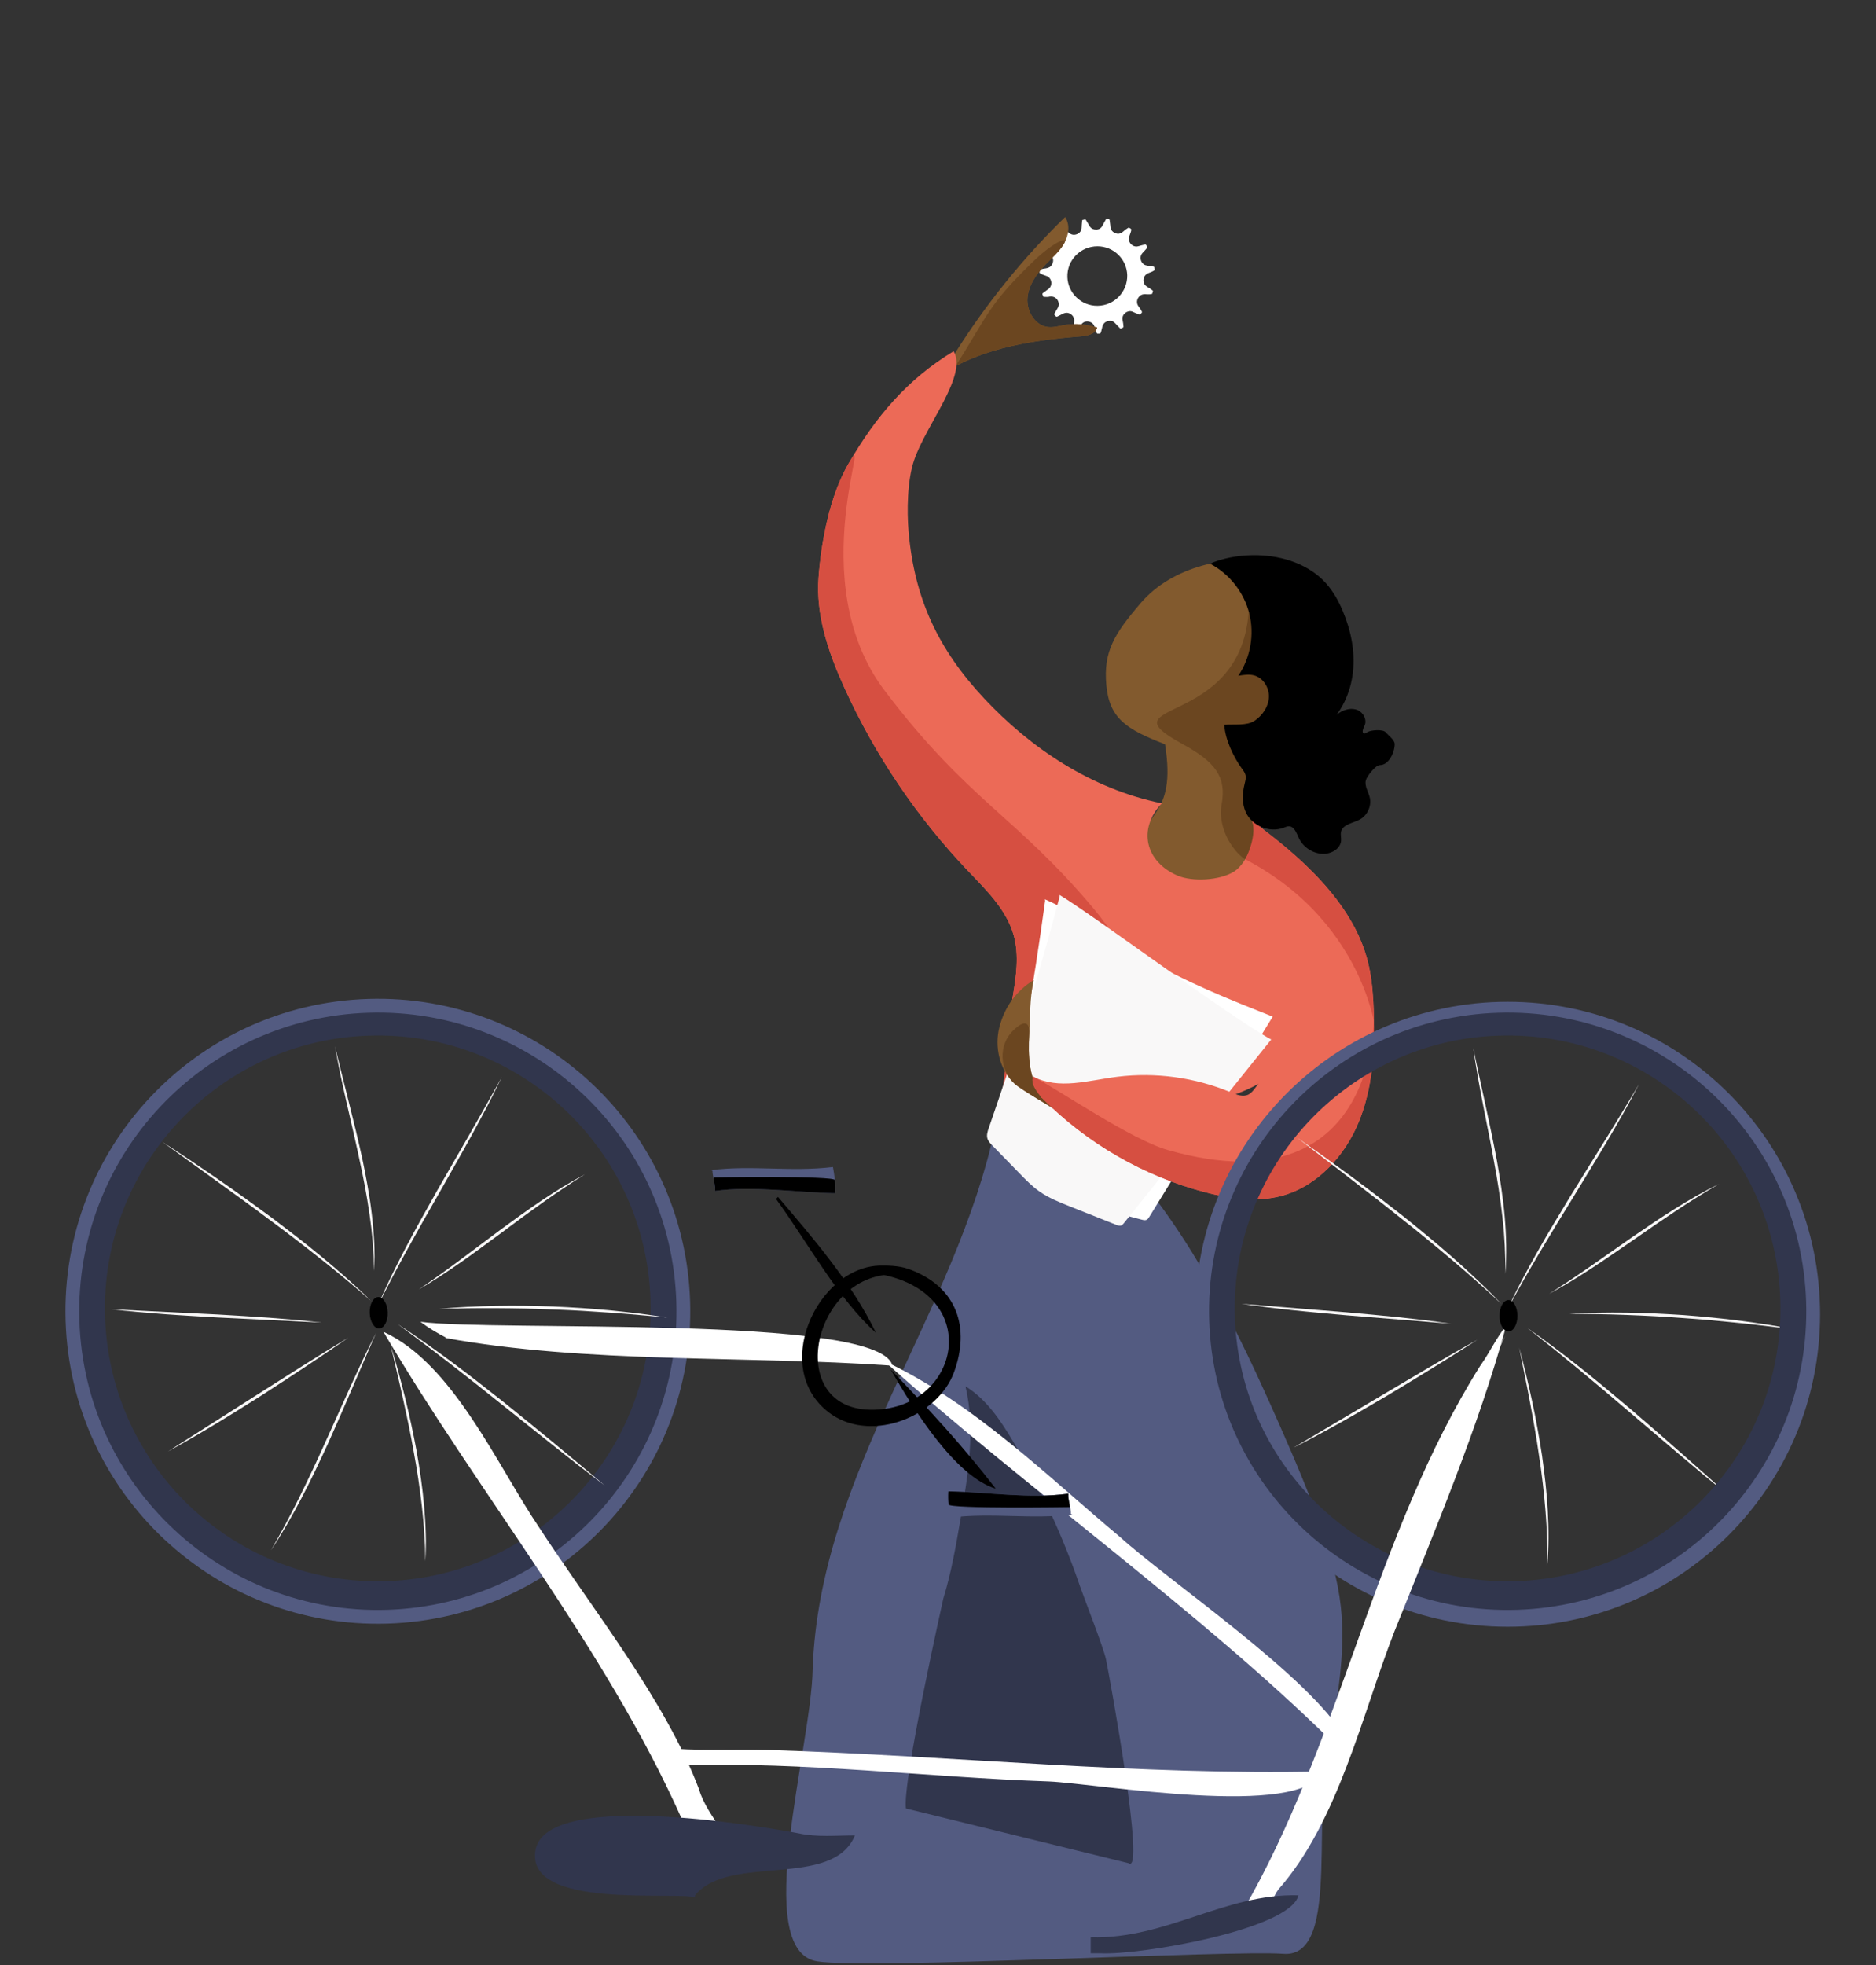 <?xml version="1.0" encoding="utf-8"?>
<!-- Generator: Adobe Illustrator 24.2.3, SVG Export Plug-In . SVG Version: 6.00 Build 0)  -->
<svg version="1.1" id="Calque_1" xmlns="http://www.w3.org/2000/svg" xmlns:xlink="http://www.w3.org/1999/xlink" x="0px" y="0px"
	 width="994px" height="1041px" viewBox="0 0 994 1041" style="enable-background:new 0 0 994 1041;" xml:space="preserve">
<rect x="0" y="0" width="994" height="1041" fill="#333333" stroke="none"/>
<g id="Calque_3">
	<g>
		<path style="fill:#535B81;" d="M527.5,596.49c-21.33,100.32-93.32,183.41-96.92,287.68C430,925,397.82,1033.42,433,1039
			c27.28,4.33,219.63-6.08,247-4c31.93,2.43,13-81,25.96-118.82c3.42-21.49,6.85-43.29,4.49-64.92
			c-1.57-14.38-5.67-28.37-10.43-42.02c-6.43-18.42-14.1-36.38-21.97-54.23c-22.05-49.97-46.26-99.95-82.7-140.63
			c-8.39-9.37-17.65-18.37-29.11-23.55C554.78,585.65,538.12,589.75,527.5,596.49"/>
	</g>
	<g>
		<path style="fill:#31364D;" d="M598,987c9.13,6.63-9.86-97.59-12-108c-1.25-6.08-11.71-32.74-13.73-38.61
			c-9.14-26.65-21.01-52.36-35.36-76.61c-6.66-11.25-14.21-22.56-25.34-29.41c5.34,22.71,1.43,46.44-2.49,69.44
			c-2.47,14.46-4.95,28.98-9.27,43c0,0-21.81,97.19-19.81,111.19"/>
	</g>
	<g>
		<path style="fill:#825A2E;" d="M676.62,296.98c-25.82-3.28-55.36,2.77-72.29,22.55c-13.91,16.25-19.75,25.6-18.15,43.32
			c1.6,17.73,10.56,23.51,31.11,31.42c6.43,40.34-13.38,34.39-12.65,56.91c0.47,14.31,11.32,40.47,23.61,47.83
			s27.67,8.82,41.51,5.14c5.39-1.44,10.7-3.68,14.8-7.47c11.1-10.27,9.8-29.19,0.98-41.47c-4.91-6.84-14.19-12.03-19.67-18.42
			s-7.28-14.72-6.06-23.05c1.87-12.75,15.22-19.88,23.88-29.42c9.79-10.79,13.95-26.44,10.81-40.67"/>
	</g>
	<g>
		<path style="fill:#6B4620;" d="M661.54,324.71c-4.74,61.65-78.33,45.8-34.78,69.55c17.39,9.48,23.11,17.52,20.55,31.61
			c-3.16,17.39,13.29,33.82,17.39,30.03c11.1-10.27,29.65,11.57,20.83-0.72c-4.91-6.84-14.19-12.03-19.67-18.42
			s-7.28-14.72-6.06-23.05c1.87-12.75,15.22-19.88,23.88-29.42c9.79-10.79,13.95-26.44,10.81-40.67"/>
	</g>
	<g>
		<g>
			<path style="fill:#FFFFFF;" d="M555.64,157.31c-0.83-0.02-1.67-0.03-2.5-0.05c-0.23,0-0.37-0.11-0.44-0.34
				c-0.11-0.35-0.23-0.71-0.36-1.05c-0.08-0.22-0.03-0.39,0.15-0.53c0.73-0.54,1.45-1.1,2.19-1.63c0.69-0.48,1.37-0.96,1.83-1.69
				c1.02-1.66,0.7-4.67-1.79-5.73c-0.71-0.3-1.46-0.51-2.18-0.79c-0.5-0.2-0.99-0.44-1.46-0.7c-0.13-0.07-0.25-0.27-0.26-0.42
				c0-0.43,0.04-0.87,0.1-1.3c0.01-0.1,0.16-0.21,0.27-0.26c0.94-0.39,1.93-0.54,2.94-0.67c0.71-0.09,1.39-0.3,2.01-0.66
				c0.86-0.5,1.34-1.3,1.65-2.22c0.54-1.61,0.11-2.98-1.07-4.15c-0.61-0.6-1.24-1.18-1.85-1.79c-0.19-0.19-0.34-0.43-0.52-0.64
				c-0.25-0.27-0.26-0.53-0.06-0.83c0.11-0.16,0.19-0.33,0.28-0.5c0.37-0.64,0.42-0.65,1.16-0.49c1.11,0.25,2.23,0.47,3.35,0.7
				c2.68,0.56,5.33-2.32,4.5-4.9c-0.28-0.85-0.67-1.67-0.98-2.51c-0.19-0.52-0.32-1.05-0.44-1.59c-0.03-0.11,0.05-0.3,0.14-0.38
				c0.28-0.25,0.6-0.47,0.9-0.71c0.16-0.13,0.31-0.13,0.49-0.04c0.89,0.46,1.68,1.07,2.44,1.71c0.77,0.64,1.6,1.17,2.63,1.23
				c1.81,0.11,3.91-1.06,4.26-3.11c0.11-0.65,0.09-1.33,0.14-1.99c0.06-0.8,0.14-1.6,0.21-2.4c0.02-0.24,0.14-0.38,0.39-0.42
				c0.33-0.06,0.66-0.14,0.99-0.23c0.25-0.07,0.44-0.02,0.57,0.2c0.48,0.79,0.95,1.58,1.42,2.36c0.22,0.37,0.43,0.76,0.66,1.12
				c0.6,0.93,1.46,1.46,2.54,1.63c1.4,0.22,2.68-0.07,3.62-1.15c0.5-0.57,0.8-1.31,1.18-1.98c0.42-0.74,0.82-1.48,1.23-2.22
				c0.12-0.22,0.3-0.3,0.56-0.25c0.33,0.07,0.67,0.12,1,0.17c0.23,0.03,0.37,0.16,0.4,0.39c0.12,0.89,0.26,1.78,0.35,2.67
				c0.08,0.84,0.12,1.67,0.49,2.45c0.83,1.72,3.56,3.02,5.63,1.6c0.69-0.47,1.28-1.08,1.94-1.58c0.51-0.39,1.07-0.72,1.61-1.05
				c0.08-0.05,0.25-0.02,0.35,0.03c0.25,0.14,0.47,0.33,0.72,0.46c0.39,0.2,0.44,0.49,0.37,0.89c-0.18,1.02-0.6,1.96-0.94,2.93
				c-0.3,0.84-0.47,1.7-0.23,2.59c0.55,2.02,2.66,3.63,4.99,2.92c1.05-0.32,2.12-0.58,3.19-0.84c0.66-0.16,0.67-0.14,1.01,0.44
				c0.62,1.02,0.69,0.88-0.13,1.89c-0.6,0.75-1.3,1.42-1.95,2.13c-1.78,1.94-1.01,4.83,0.76,6.03c0.59,0.39,1.25,0.57,1.94,0.66
				c0.74,0.1,1.49,0.19,2.23,0.3c0.37,0.06,0.73,0.14,1.08,0.26c0.13,0.04,0.28,0.2,0.31,0.33c0.09,0.38,0.11,0.78,0.17,1.16
				c0.03,0.22-0.07,0.35-0.24,0.47c-0.78,0.54-1.65,0.9-2.54,1.22c-0.94,0.34-1.83,0.77-2.42,1.62c-1,1.43-1.11,3.69,0.28,5.11
				c0.62,0.63,1.4,1.01,2.14,1.47c0.61,0.37,1.17,0.83,1.74,1.27c0.08,0.06,0.12,0.26,0.1,0.37c-0.09,0.4-0.21,0.8-0.35,1.19
				c-0.04,0.12-0.2,0.25-0.33,0.27c-0.93,0.2-1.87,0.19-2.82,0.12c-0.89-0.07-1.79-0.06-2.62,0.34c-1.83,0.89-3.29,3.57-1.54,6.03
				c0.64,0.89,1.31,1.76,1.78,2.77c0.12,0.26,0.14,0.46-0.07,0.68c-0.24,0.25-0.47,0.52-0.69,0.79c-0.15,0.18-0.32,0.23-0.53,0.15
				c-0.74-0.29-1.47-0.58-2.21-0.88c-0.53-0.22-1.03-0.49-1.57-0.7c-2.42-0.91-5.47,1.26-5.2,4.01c0.07,0.75,0.28,1.48,0.38,2.22
				c0.09,0.59,0.12,1.18,0.17,1.77c0.02,0.23-0.06,0.38-0.28,0.48c-0.35,0.16-0.69,0.33-1.03,0.49c-0.18,0.09-0.35,0.08-0.49-0.07
				c-0.56-0.56-1.11-1.13-1.66-1.7c-0.5-0.52-0.94-1.1-1.5-1.55c-0.99-0.81-2.15-0.87-3.35-0.58c-1.5,0.37-2.42,1.34-2.84,2.8
				c-0.25,0.87-0.44,1.77-0.67,2.65c-0.08,0.3-0.21,0.58-0.33,0.86c-0.08,0.2-0.22,0.29-0.44,0.29c-0.38,0-0.76,0.01-1.14,0.02
				c-0.22,0.01-0.36-0.08-0.44-0.29c-0.27-0.73-0.54-1.47-0.8-2.2c-0.19-0.54-0.33-1.1-0.54-1.63c-0.41-1.04-1.19-1.71-2.23-2.08
				c-0.74-0.26-1.49-0.36-2.28-0.2c-0.98,0.19-1.72,0.74-2.32,1.5c-0.57,0.72-1.1,1.48-1.73,2.16c-0.83,0.9-0.64,0.76-1.72,0.38
				c-0.56-0.2-0.77-0.51-0.7-1.08c0.12-0.98,0.2-1.96,0.34-2.93c0.4-2.71-1.71-4.37-3.45-4.65c-1-0.16-1.88,0.16-2.74,0.61
				c-0.88,0.46-1.78,0.89-2.67,1.33c-0.35,0.17-0.64,0.14-0.89-0.19c-0.16-0.2-0.33-0.39-0.52-0.55c-0.3-0.25-0.32-0.52-0.13-0.84
				c0.52-0.88,1.03-1.77,1.55-2.66c0.46-0.78,0.82-1.59,0.73-2.52c-0.19-2-1.74-3.93-4.17-3.83c-0.41,0.02-0.82,0.06-1.24,0.09
				C555.64,157.25,555.64,157.28,555.64,157.31z M597.26,145.76c-0.26-8.62-7.29-15.26-15.72-15.3
				c-8.98-0.05-16.31,7.34-15.98,16.38c0.29,8.22,7.18,15.27,16.01,15.15C590.45,161.87,597.46,154.57,597.26,145.76z"/>
		</g>
	</g>
	<g>
		<path style="fill:#825A2E;" d="M505.87,187.33c16.53-26.32,36.21-50.67,58.48-72.35c2.76,4.06,1.93,9.7-0.52,13.96
			c-2.46,4.25-6.26,7.52-9.69,11.04c-4.84,4.97-9.17,11.01-9.72,17.92c-0.55,6.92,3.98,14.58,10.87,15.35
			c2.84,0.32,5.66-0.52,8.47-1.01c5.85-1.02,11.95-0.56,17.57,1.33c-0.94,3.47-5.36,4.37-8.95,4.65
			c-27.74,2.21-56.76,6.82-78.69,23.94c0.59-1.72,1.19-3.43,1.78-5.15"/>
	</g>
	<g>
		<path style="fill:#6B4620;" d="M506.64,193.51c16.53-26.32,17.24-32.06,39.52-53.74c11.06-11.06,20.13-15.09,17.67-10.84
			s-6.26,7.52-9.69,11.04c-4.84,4.97-9.17,11.01-9.72,17.92c-0.55,6.92,3.98,14.58,10.87,15.35c2.84,0.32,5.66-0.52,8.47-1.01
			c5.85-1.02,11.95-0.56,17.57,1.33c-0.94,3.47-5.36,4.37-8.95,4.65c-27.74,2.21-56.76,6.82-78.69,23.94
			c0.59-1.72,1.19-3.43,1.78-5.15"/>
	</g>
	<g>
		<path style="fill:#EC6A57;" d="M527.5,596.49c6.96-27.64,4.26-40.22,9.06-68.31c1.84-10.8,3.51-22.03,0.59-32.6
			c-3.8-13.77-14.69-24.2-24.54-34.56c-26.83-28.21-48.92-60.93-65.07-96.36c-8.45-18.55-15.39-38.56-13.83-58.88
			c1.49-19.47,5.99-43.04,15.74-59.96c14.39-24.96,31.19-44.85,55.84-59.76c7.46,12.91-14.39,38.45-20.98,57.8
			c-3.58,10.52-3.85,26.79-2.89,37.86c3.09,35.46,15.77,62.33,40.09,88.32s56.43,47.87,94.13,55.5c-13.13,13.78-8.58,31,8.17,38.24
			c8.06,3.48,22.72,2.6,30.12-2.12c7.4-4.73,13.41-20.64,8.88-28.16c18.36,16.13,41.27,39.7,45.11,63.84
			c3.04,19.1-2.79,39.19-14.59,54.51s-29.22,25.94-47.96,30.71c-12.27,3.12-20.18,18.03-32.68,20.03
			C582.37,607.45,554.68,587.93,527.5,596.49"/>
	</g>
	<g>
		<path style="fill:#D64F41;" d="M527.5,596.49c6.96-27.64,4.26-40.22,9.06-68.31c1.84-10.8,3.51-22.03,0.59-32.6
			c-3.8-13.77-14.69-24.2-24.54-34.56c-26.83-28.21-48.92-60.93-65.07-96.36c-8.45-18.55-15.39-38.56-13.83-58.88
			c1.49-19.47,5.99-43.04,15.74-59.96c14.39-24.96-25.01,61.5,19.25,119.98c44.26,58.49,69.55,66.39,110.65,115.39
			s45.85,119.39,33.35,121.39C582.37,607.45,554.68,587.93,527.5,596.49"/>
	</g>
	<g>
		<path style="fill:#FFFFFF;" d="M553.66,476.39c18.75,8.28,35.22,20.85,52.91,31.2c21.46,12.55,44.67,21.77,67.78,30.95
			c-21.81,35.37-43.62,70.74-65.43,106.11c-0.36,0.58-0.75,1.19-1.36,1.49c-0.78,0.38-1.71,0.17-2.55-0.05
			c-8.52-2.22-17.04-4.44-25.56-6.65c-5.87-1.53-11.8-3.08-17.15-5.94c-4.14-2.21-7.83-5.16-11.49-8.09
			c-5.41-4.33-10.82-8.65-16.22-12.98c-1.17-0.94-2.39-1.93-2.98-3.31c-0.75-1.74-0.37-3.74,0.02-5.6
			c8.89-41.79,15.75-79.1,22.13-126.33"/>
	</g>
	<g>
		<path style="fill:#F9F8F8;" d="M561.46,474.11c17.58,10.53,90.3,64.61,112.09,76.56c-26.01,32.41-52.02,64.82-78.03,97.22
			c-0.43,0.53-0.89,1.09-1.53,1.31c-0.82,0.29-1.71-0.04-2.52-0.36c-8.18-3.25-16.36-6.5-24.54-9.76
			c-5.64-2.24-11.33-4.51-16.29-8.01c-3.83-2.71-7.13-6.09-10.4-9.45c-4.83-4.96-9.67-9.92-14.5-14.88
			c-1.05-1.07-2.13-2.21-2.55-3.65c-0.53-1.82,0.09-3.76,0.72-5.55c13.98-40.38,25.4-76.56,37.55-122.64"/>
	</g>
	<g>
		<path style="fill:#825A2E;" d="M559.42,588.1c-3.81-2.64-18.44-10.9-21.85-14.04c-8.01-7.38-10.73-19.51-8.02-30.05
			c2.71-10.54,8.91-19.14,18.18-24.86c-2.13,9.58-1.86,19.08-2.4,28.88c-0.61,10.99-0.25,22.83,6.21,31.74"/>
	</g>
	<g>
		<path style="fill:#6B4620;" d="M559.42,588.1c-3.81-2.64-18.44-10.9-21.85-14.04c-8.01-7.38-8.6-20.35-0.9-28.04
			c3.16-3.16,9.2-7.79,8.66,2.01c-0.61,10.99-0.25,22.83,6.21,31.74"/>
	</g>
	<g>
		<path style="fill:#EC6A57;" d="M552.16,581.63c23.65,23.97,53.84,41.41,86.42,49.93c13.25,3.46,27.36,5.45,40.58,1.89
			c18.86-5.09,33.4-21.09,40.8-39.18c7.4-18.08,8.54-38.1,7.93-57.63c-0.25-8.07-0.8-16.16-2.43-24.06
			c-6.15-29.69-30.29-54.23-59.59-75.8c-3.02,12.05,6.43,34.42,11.27,45.87c12.9,30.54,8,67.89-12.35,94.07
			c-0.93,1.19-1.93,2.4-3.28,3.08c-2.91,1.47-6.38,0.09-9.39-1.17c-18.88-7.88-39.83-10.75-60.14-8.24
			c-15.5,1.92-30.7,7.05-44.59-0.1c-1.74,4.68,3.93,9.68,4.36,11.22"/>
	</g>
	<g>
		<path style="fill:#D64F41;" d="M552.16,581.63c23.65,23.97,53.84,41.41,86.42,49.93c13.25,3.46,27.36,5.45,40.58,1.89
			c18.86-5.09,33.4-21.09,40.8-39.18c7.4-18.08,8.54-38.1,7.93-57.63c-0.25-8.07,7.94,105.8-109.03,72.6
			c-19.69-5.59-57.6-31.8-71.48-38.95c-1.74,4.68,3.93,9.68,4.36,11.22"/>
	</g>
	<g>
		<g>
			<path style="fill:#D64F41;" d="M727.9,536.63c-0.25-8.07-0.8-16.16-2.43-24.06c-5.92-28.58-28.5-52.38-56.32-73.36
				c-2.14-1.99-4.27-3.9-6.33-5.71c3.22,5.34-0.01,16.27-3.02,21.71C727.93,490.69,728.51,556.16,727.9,536.63z"/>
		</g>
	</g>
	<g>
		<path d="M641.17,298.63c10.2,5.33,17.95,15.16,20.76,26.32s0.64,23.49-5.81,33.02c2.81-0.47,5.73-0.94,8.47-0.17
			c4.83,1.36,7.98,6.58,7.74,11.58c-0.24,5-3.38,9.58-7.53,12.4s-11.09,1.79-16.09,2.2c0.34,7.43,4.81,17,9.19,23.01
			c0.82,1.13,1.73,2.26,2.04,3.62c0.36,1.58-0.12,3.21-0.51,4.78c-1.21,4.91-1.44,10.28,0.66,14.88c3.31,7.26,12.66,11.07,20.1,8.19
			c0.87-0.34,1.75-0.76,2.69-0.76c2.9,0.01,4.08,3.6,5.3,6.22c2.26,4.86,7.41,8.24,12.77,8.38c4.39,0.11,9.32-2.65,9.62-7.02
			c0.11-1.55-0.37-3.13-0.03-4.64c0.93-4.07,6.4-4.58,10.06-6.6c3.99-2.2,6.21-7.21,5.14-11.64c-0.72-3.02-2.79-5.92-2.09-8.94
			c0.52-2.2,5.16-8.15,7.42-8.15c4.74,0,7.83-6.55,7.9-11.07c0.04-2.26-3.29-4.59-4.74-6.32s-7.95-1.24-9.85-0.03
			c-0.46,0.29-0.91,0.71-1.45,0.68c-1.64-0.06-0.74-2.59,0-4.05c1.54-3.01-0.44-6.99-3.54-8.33s-6.81-0.49-9.65,1.34
			s-4.99,4.54-7.09,7.19c8.22-7.25,13.03-17.92,14.21-28.81c1.18-10.89-1.08-21.98-5.32-32.08c-2.24-5.34-5.07-10.5-8.94-14.82
			c-8.9-9.93-22.63-14.49-35.96-14.88c-7.96-0.23-16,0.89-23.48,3.63"/>
	</g>
</g>
<g id="velo_fixe">
	<path style="fill:#535B81;" d="M365.65,689.35c-2.9-91.37-79.33-163.09-170.7-160.19c-91.37,2.9-163.09,79.33-160.19,170.71
		c2.9,91.37,79.33,163.09,170.71,160.19C296.84,857.15,368.56,780.73,365.65,689.35z M351.32,688.22
		c2.65,83.48-62.87,153.31-146.36,155.97c-83.49,2.65-153.31-62.87-155.97-146.36c-2.65-83.49,62.87-153.32,146.36-155.97
		S348.67,604.73,351.32,688.22z"/>
	<path style="fill:#535B81;" d="M964.37,696.2c0-91.42-74.11-165.53-165.53-165.53S633.31,604.78,633.31,696.2
		s74.11,165.53,165.53,165.53C890.26,861.73,964.37,787.62,964.37,696.2z M950.08,694.61c0,83.53-67.71,151.24-151.24,151.24
		S647.6,778.14,647.6,694.61s67.71-151.24,151.24-151.24S950.08,611.08,950.08,694.61z"/>
	<path style="fill:#F9F8F8;" d="M795.44,690.67l-6.38-5.93l-6.47-5.82c-4.33-3.86-8.71-7.67-13.14-11.4
		c-8.86-7.49-17.83-14.85-26.95-22.02c-9.05-7.27-18.25-14.34-27.44-21.43l-27.59-21.27c4.78,3.29,9.5,6.68,14.24,10.03l14.08,10.26
		c9.35,6.89,18.55,13.98,27.69,21.16c9.06,7.28,18.05,14.64,26.76,22.34C778.94,674.3,787.45,682.24,795.44,690.67z"/>
	<path style="fill:#F9F8F8;" d="M809.2,703.38c9.5,6.65,18.73,13.68,27.83,20.88c9.1,7.2,17.98,14.65,26.86,22.11
		c8.79,7.56,17.57,15.14,26.25,22.81l13.02,11.52l12.96,11.59c-4.53-3.62-8.99-7.32-13.47-11l-13.31-11.19l-26.48-22.53
		c-8.78-7.56-17.67-14.99-26.6-22.38C827.34,717.81,818.31,710.55,809.2,703.38z"/>
	<path style="fill:#F9F8F8;" d="M798.61,693.85c4.88-10.48,10.33-20.68,16-30.74c5.68-10.07,11.68-19.94,17.67-29.82l18.25-29.44
		c3.05-4.9,6.06-9.83,9.04-14.76l4.48-7.41l4.42-7.45c-2.65,5.13-5.44,10.19-8.23,15.25c-2.85,5.02-5.75,10.02-8.67,15
		c-5.87,9.95-11.96,19.76-17.94,29.64c-6.09,9.81-12.07,19.68-17.97,29.6C809.78,673.64,804.08,683.67,798.61,693.85z"/>
	<path style="fill:#F9F8F8;" d="M738.27,820.88c5.64-9.05,10.94-18.3,15.97-27.68c5.02-9.39,9.87-18.87,14.53-28.46l14.08-28.71
		l7.18-14.29c2.47-4.73,4.93-9.46,7.52-14.12l-6.82,14.47l-6.78,14.48c-4.51,9.66-9.1,19.29-13.76,28.88
		c-4.78,9.54-9.62,19.05-14.89,28.34C750.04,803.07,744.46,812.19,738.27,820.88z"/>
	<path style="fill:#F9F8F8;" d="M819.79,829.35l0.07-7.29c-0.05-2.43-0.07-4.86-0.16-7.29c-0.11-2.43-0.17-4.85-0.32-7.28
		c-0.17-2.42-0.3-4.85-0.51-7.26c-0.79-9.67-1.9-19.32-3.38-28.92c-1.35-9.62-3.08-19.18-4.87-28.73
		c-0.89-4.78-1.83-9.55-2.79-14.31l-2.86-14.31c1.28,4.69,2.44,9.42,3.62,14.14c1.12,4.74,2.19,9.48,3.23,14.24
		c2.04,9.52,3.76,19.11,5.24,28.74c1.35,9.65,2.49,19.34,3.02,29.07C820.62,809.88,820.67,819.65,819.79,829.35z"/>
	<path style="fill:#F9F8F8;" d="M797.56,674.79l0.02-7.57l-0.28-7.55l-0.5-7.54l-0.75-7.52c-1.13-10.01-2.68-19.97-4.56-29.87
		c-1.75-9.93-3.83-19.8-5.74-29.71c-1.91-9.91-3.78-19.85-5.12-29.86l1.52,7.42l1.59,7.4l3.22,14.79
		c2.16,9.86,4.23,19.75,6.11,29.68c1.75,9.95,3.33,19.95,4.21,30.04C798.14,654.57,798.42,664.72,797.56,674.79z"/>
	<path style="fill:#F9F8F8;" d="M685.35,766.89l48.56-28.79l24.32-14.34l12.21-7.09c4.1-2.31,8.17-4.67,12.3-6.94
		c-3.94,2.58-7.93,5.07-11.9,7.61l-11.98,7.47c-8,4.96-16.07,9.8-24.14,14.65c-8.13,4.75-16.24,9.52-24.47,14.11
		C702.03,758.16,693.76,762.65,685.35,766.89z"/>
	<path style="fill:#F9F8F8;" d="M820.85,685.38c7.54-4.8,14.95-9.78,22.29-14.87l21.96-15.36c7.38-5.04,14.76-10.11,22.35-14.84
		l5.73-3.5l5.79-3.39l5.89-3.21l5.98-3.05l-5.77,3.41l-5.7,3.52l-5.66,3.57l-5.6,3.67c-7.44,4.94-14.8,9.98-22.11,15.12
		c-7.38,5.04-14.69,10.18-22.18,15.07C836.33,676.41,828.72,681.14,820.85,685.38z"/>
	<path style="fill:#F9F8F8;" d="M657.82,690.67l55.64,4.5c9.27,0.86,18.54,1.65,27.8,2.63l13.88,1.57
		c4.62,0.61,9.23,1.18,13.84,1.88l-55.64-4.5c-9.27-0.86-18.54-1.64-27.8-2.63S667.03,692.05,657.82,690.67z"/>
	<path style="fill:#F9F8F8;" d="M831.43,695.96c10.08-0.6,20.19-0.74,30.3-0.61c10.11,0.12,20.2,0.64,30.29,1.29
		c10.08,0.78,20.14,1.72,30.17,3.02c5.01,0.67,10.01,1.37,15,2.14c4.98,0.83,9.97,1.66,14.92,2.64l-7.51-0.96l-7.52-0.91
		c-5.01-0.61-10.02-1.18-15.04-1.69c-10.03-1.04-20.07-1.99-30.14-2.65c-10.05-0.79-20.13-1.27-30.21-1.66
		C851.62,696.19,841.53,696.02,831.43,695.96z"/>
	<path style="fill:#31364D;" d="M358.35,689.59c-2.78-87.34-75.83-155.89-163.17-153.12c-87.34,2.78-155.89,75.83-153.12,163.17
		c2.78,87.34,75.83,155.89,163.17,153.12C292.57,849.98,361.13,776.93,358.35,689.59z M344.65,688.5
		c2.54,79.8-60.1,146.55-139.9,149.08c-79.8,2.54-146.55-60.1-149.08-139.9c-2.54-79.8,60.1-146.55,139.9-149.09
		C275.37,546.07,342.11,608.7,344.65,688.5z"/>
	<path style="fill:#31364D;" d="M956.99,689.59c-2.78-87.34-75.83-155.89-163.17-153.12c-87.34,2.78-155.89,75.83-153.12,163.17
		c2.78,87.34,75.83,155.89,163.17,153.12C891.21,849.98,959.76,776.93,956.99,689.59z M943.29,688.5
		c2.54,79.8-60.1,146.55-139.9,149.08c-79.8,2.54-146.55-60.1-149.08-139.9c-2.54-79.8,60.1-146.55,139.9-149.09
		C874,546.07,940.75,608.7,943.29,688.5z"/>
	<path style="fill:#F9F8F8;" d="M196.63,689.2l-6.56-5.72l-6.66-5.61c-4.45-3.72-8.95-7.39-13.5-10.98
		c-9.1-7.2-18.29-14.28-27.64-21.15c-9.27-6.97-18.7-13.75-28.11-20.54l-28.25-20.38c4.89,3.14,9.71,6.38,14.55,9.58l14.4,9.8
		c9.56,6.59,18.99,13.39,28.35,20.27c9.28,6.99,18.51,14.06,27.46,21.48C179.62,673.35,188.37,681.02,196.63,689.2z"/>
	<path style="fill:#F9F8F8;" d="M210.79,701.46c9.71,6.34,19.16,13.08,28.48,19.98c9.32,6.9,18.44,14.07,27.55,21.25
		c9.03,7.28,18.04,14.57,26.96,21.97l13.38,11.11l13.32,11.18c-4.64-3.47-9.22-7.04-13.81-10.57l-13.66-10.76l-27.18-21.68
		c-9.02-7.28-18.14-14.42-27.29-21.52C229.37,715.31,220.12,708.34,210.79,701.46z"/>
	<path style="fill:#F9F8F8;" d="M199.9,692.27c4.54-10.62,9.66-21,15.02-31.24c5.35-10.24,11.05-20.3,16.71-30.36l17.3-30.01
		c2.89-5,5.74-10.01,8.57-15.04l4.24-7.55l4.18-7.58c-2.48,5.21-5.11,10.36-7.74,15.5c-2.69,5.11-5.43,10.2-8.19,15.27
		c-5.55,10.13-11.33,20.13-16.99,30.19c-5.78,10-11.44,20.05-17.02,30.15C210.42,671.71,205.04,681.92,199.9,692.27z"/>
	<path style="fill:#F9F8F8;" d="M143.63,821.15c5.35-9.23,10.35-18.63,15.08-28.18c4.72-9.55,9.27-19.18,13.62-28.91l13.16-29.14
		l6.73-14.52c2.32-4.8,4.63-9.61,7.07-14.35l-6.36,14.68l-6.32,14.69c-4.2,9.8-8.48,19.57-12.84,29.3
		c-4.47,9.69-9.01,19.35-13.98,28.8C154.83,802.98,149.54,812.27,143.63,821.15z"/>
	<path style="fill:#F9F8F8;" d="M225.37,827.03l-0.16-7.29c-0.13-2.43-0.22-4.85-0.39-7.28c-0.19-2.42-0.32-4.84-0.55-7.26
		c-0.25-2.42-0.45-4.83-0.74-7.24c-1.1-9.64-2.51-19.25-4.3-28.8c-1.66-9.57-3.69-19.07-5.78-28.56c-1.04-4.75-2.13-9.48-3.25-14.22
		l-3.32-14.21c1.43,4.65,2.74,9.34,4.07,14.02c1.27,4.7,2.49,9.41,3.68,14.13c2.34,9.45,4.36,18.98,6.15,28.56
		c1.66,9.6,3.1,19.25,3.95,28.96C225.58,807.54,225.94,817.31,225.37,827.03z"/>
	<path style="fill:#F9F8F8;" d="M198.24,673.26l-0.22-7.57l-0.52-7.54l-0.74-7.52l-0.98-7.49c-1.45-9.97-3.32-19.87-5.51-29.71
		c-2.07-9.87-4.45-19.67-6.68-29.52c-2.23-9.85-4.41-19.71-6.07-29.68l1.75,7.37l1.82,7.35l3.68,14.68
		c2.48,9.78,4.85,19.6,7.05,29.47c2.07,9.89,3.97,19.84,5.16,29.89C198.18,653.02,198.78,663.17,198.24,673.26z"/>
	<path style="fill:#F9F8F8;" d="M89.01,768.87l47.63-30.32l23.85-15.1l11.98-7.48c4.02-2.44,8.02-4.93,12.07-7.33
		c-3.86,2.7-7.77,5.32-11.65,7.98l-11.74,7.85c-7.84,5.21-15.76,10.3-23.66,15.41c-7.97,5-15.93,10.04-24.01,14.88
		C105.41,759.61,97.28,764.37,89.01,768.87z"/>
	<path style="fill:#F9F8F8;" d="M221.85,683.1c7.39-5.04,14.64-10.25,21.8-15.57l21.46-16.05c7.22-5.27,14.43-10.57,21.87-15.55
		l5.62-3.68l5.68-3.57l5.79-3.4l5.88-3.23l-5.66,3.59l-5.59,3.7l-5.54,3.75l-5.48,3.85c-7.27,5.17-14.48,10.44-21.61,15.82
		c-7.21,5.27-14.36,10.64-21.69,15.77C237.04,673.64,229.59,678.61,221.85,683.1z"/>
	<path style="fill:#F9F8F8;" d="M59.08,693.57l55.76,2.73c9.29,0.56,18.58,1.06,27.87,1.75l13.92,1.13
		c4.63,0.46,9.27,0.89,13.89,1.44l-55.76-2.73c-9.29-0.57-18.58-1.05-27.87-1.75C77.61,695.44,68.33,694.66,59.08,693.57z"/>
	<path style="fill:#F9F8F8;" d="M232.77,693.34c10.06-0.92,20.16-1.38,30.26-1.57c10.11-0.2,20.21-0.01,30.32,0.33
		c10.1,0.46,20.19,1.08,30.25,2.06c5.03,0.51,10.05,1.05,15.06,1.66c5.01,0.67,10.01,1.34,15,2.16l-7.54-0.72l-7.54-0.67
		c-5.03-0.45-10.05-0.86-15.08-1.21c-10.06-0.72-20.13-1.35-30.21-1.69c-10.07-0.47-20.16-0.63-30.24-0.7
		C252.96,692.92,242.87,693.08,232.77,693.34z"/>
	<path style="fill:#FFFFFF;" d="M360.88,962.73c-40.23-89.98-107.98-172.55-157.73-257.24c37.05,16.94,60.34,70.93,82.57,103.74
		c27.52,42.34,66.69,91.04,84.69,138.68c2.12,7.41,7.41,14.82,11.64,21.17c-7.41-1.06-16.94-1.06-23.29-3.18"/>
	<path style="fill:#31364D;" d="M368.29,1005.08c-11.64-3.18-88.92,6.35-84.69-24.35c4.23-32.82,117.5-13.76,139.73-9.53
		c9.53,2.12,20.11,1.06,29.64,1.06c-11.64,28.58-66.69,9.53-84.69,31.76"/>
	<path style="fill:#FFFFFF;" d="M361.94,935.21c63.52-2.12,130.21,6.35,193.72,8.47c25.41,1.06,134.44,20.11,145.03-5.29
		c-98.45,2.12-193.72-8.2-293.76-11.38c-18.02-0.57-40.76,0.79-54.52-1.32"/>
	<path style="fill:#FFFFFF;" d="M705.46,922.24c-69.87-68.81-163.02-134.71-237.13-201.4c48.43,22.76,87.07,61.66,125.18,93.42
		c24.35,22.23,101.63,74.63,119.09,106.39"/>
	<path style="fill:#FFFFFF;" d="M658.35,1012.49c51.87-88.92,69.87-200.08,125.97-289c5.29-7.41,8.47-14.82,13.76-21.17
		c-14.82,53.99-38.11,109.04-59.28,161.97c-16.94,43.4-29.64,100.57-61.4,136.56c-3.18,4.23-5.29,11.65-6.35,15.88l0,0
		c-3.18-1.06-10.59-3.18-10.59-3.18"/>
	<path style="fill:#FFFFFF;" d="M471.44,723.36c-76.22-5.29-160.84-0.93-236-14.69h1.06c-4.23-2.12-9.53-5.29-13.76-8.47l0,0
		c39.17,5.29,240.37-3.9,249.9,22.56"/>
	<path style="fill:#535B81;" d="M377.52,620.15c-0.15,2.11,1.6,7.54,1.38,10.71l0,0l0,0c20.36-2.83,42.39,0.81,63.58,1.22
		c0.37-5.28-0.4-9.58-1.16-13.87c-22.47,2.69-43.07-1.12-64.49,1.64"/>
	<path d="M411.17,635.1c16.94,23.29,32.82,52.93,52.93,70.92c-12.7-26.46-33.87-50.81-51.87-71.98"/>
	<path d="M471.86,725.35c12.7,22.23,34.58,56.89,55.75,63.24C509.62,765.3,492.86,747.32,471.86,725.35"/>
	<path style="fill:#31364D;" d="M583.19,1034.72c21.17,1.06,100.57-12.7,104.8-30.7c-39.17-1.06-69.87,23.29-110.09,22.23
		c0,1.06,0,10.59,0,8.47"/>
	<path d="M804.03,697.01c0-4.6-2.13-8.33-4.76-8.33s-4.76,3.73-4.76,8.33c0,4.6,2.13,8.34,4.76,8.34
		C801.9,705.34,804.03,701.61,804.03,697.01z"/>
	<path d="M205.42,695.25c-0.15-4.6-2.4-8.26-5.02-8.18c-2.63,0.08-4.64,3.88-4.5,8.48c0.15,4.6,2.4,8.26,5.03,8.18
		C203.55,703.65,205.56,699.86,205.42,695.25z"/>
	<path d="M466.88,670.42c-33.87,0-59.94,55.71-26.07,79c22.23,14.82,56.13,0.41,64.57-22.23c8.73-23.42,2.15-45.64-24.02-54.98
		C475.81,670.23,468.99,670.42,466.88,670.42l-1.72,4.37c56.11,9.53,44.46,70.92-2.12,71.98s-33.87-67.22,6.35-71.45"/>
	<path d="M378.18,623.72c-0.15,2.11,0.94,3.97,0.72,7.14l0,0l0,0c20.36-2.83,42.39,0.81,63.58,1.22c0.17-2.5,0.09-4.78-0.12-6.94
		C442.12,622.74,378.18,623.72,378.18,623.72z"/>
	<path style="fill:#535B81;" d="M567.44,801.94c0.15-2.11-1.6-7.54-1.38-10.71l0,0l0,0c-20.36,2.83-42.39-0.81-63.58-1.22
		c-0.37,5.28,0.4,9.58,1.16,13.87c22.47-2.69,43.07,1.12,64.49-1.64"/>
	<path d="M566.78,798.38c0.15-2.11-0.94-3.97-0.72-7.14l0,0l0,0c-20.36,2.83-42.39-0.81-63.58-1.22c-0.17,2.5-0.09,4.78,0.12,6.94
		C502.83,799.36,566.78,798.38,566.78,798.38z"/>
</g>
</svg>

